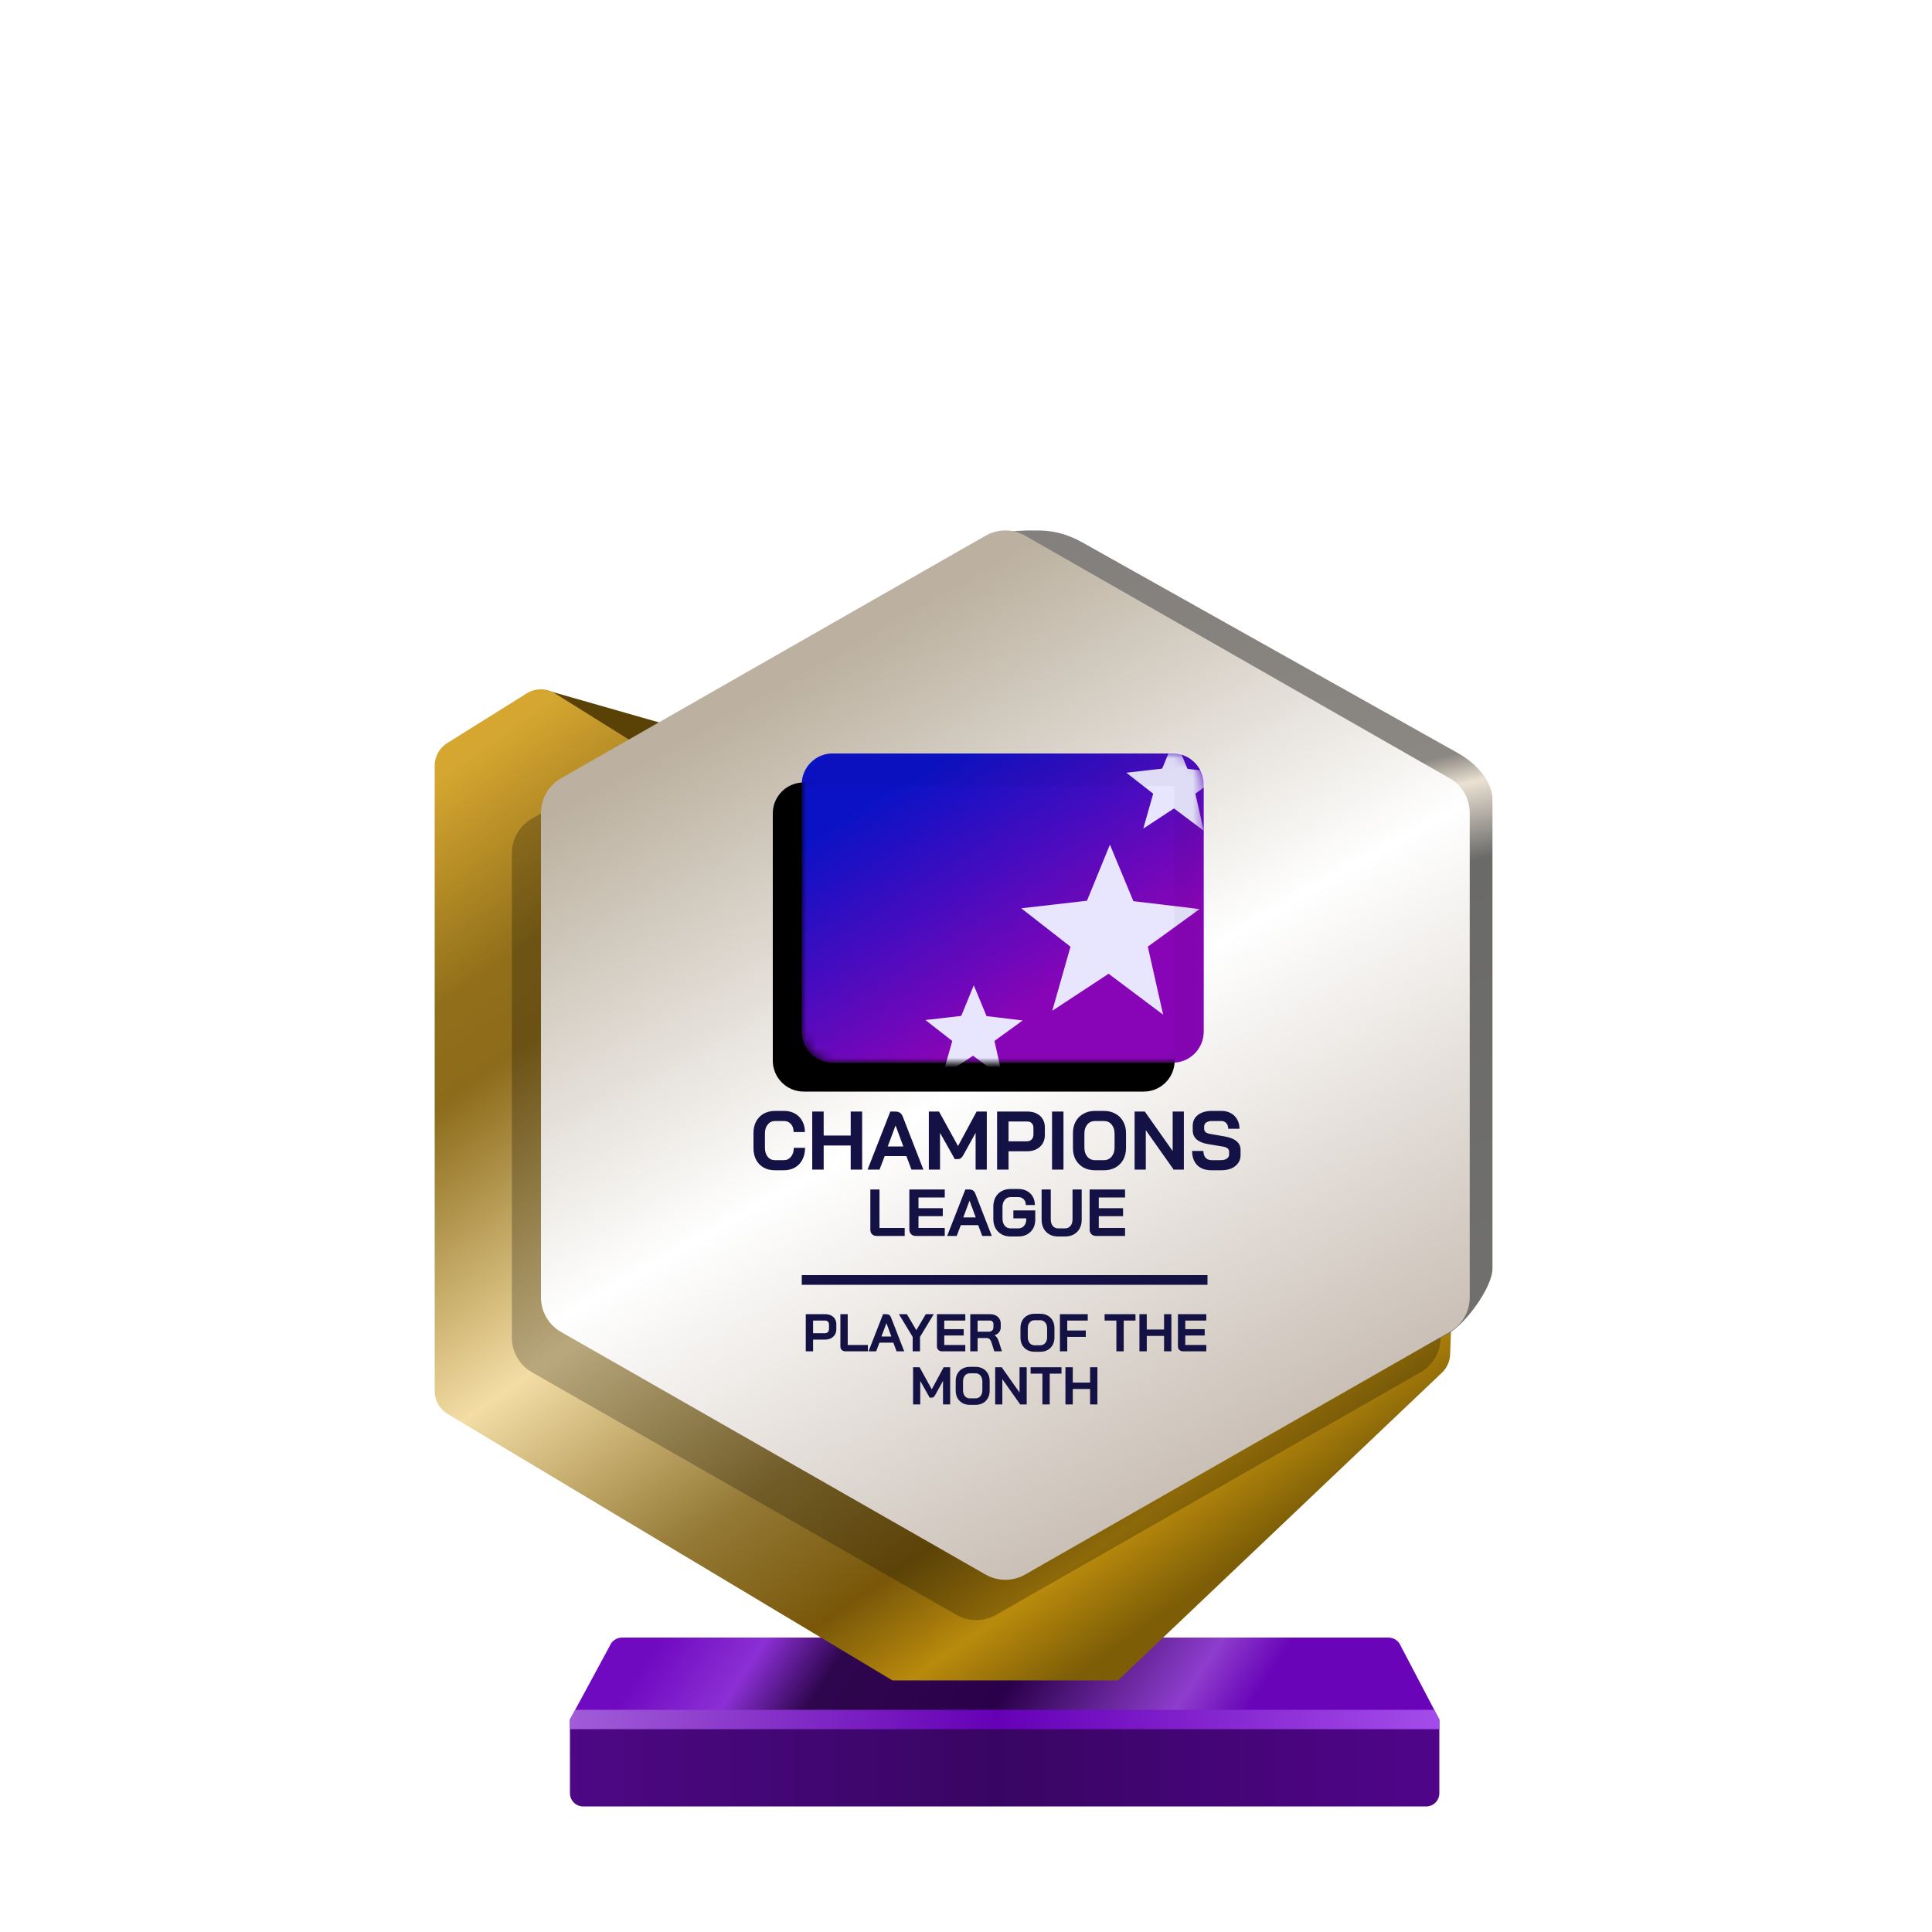 <?xml version="1.0" encoding="UTF-8"?>
<svg width="200px" height="200px" viewBox="0 0 200 200" version="1.1" xmlns="http://www.w3.org/2000/svg" xmlns:xlink="http://www.w3.org/1999/xlink">
    <title>champions_league_gold_month</title>
    <defs>
        <linearGradient x1="7.778%" y1="48.193%" x2="80%" y2="52.643%" id="linearGradient-1">
            <stop stop-color="#700AC0" offset="0%"></stop>
            <stop stop-color="#8C2FD5" offset="16.729%"></stop>
            <stop stop-color="#2E064E" offset="30.206%"></stop>
            <stop stop-color="#2A004A" offset="59.729%"></stop>
            <stop stop-color="#8E3DCD" offset="88.523%"></stop>
            <stop stop-color="#6904B8" offset="100%"></stop>
        </linearGradient>
        <linearGradient x1="0%" y1="44.444%" x2="100%" y2="44.444%" id="linearGradient-2">
            <stop stop-color="#4D0885" offset="0%"></stop>
            <stop stop-color="#390563" offset="49.007%"></stop>
            <stop stop-color="#50058A" offset="100%"></stop>
        </linearGradient>
        <linearGradient x1="0%" y1="49.975%" x2="101.111%" y2="50.025%" id="linearGradient-3">
            <stop stop-color="#A25DD8" offset="0%"></stop>
            <stop stop-color="#6500B6" offset="48.57%"></stop>
            <stop stop-color="#A64EEC" offset="100%"></stop>
        </linearGradient>
        <linearGradient x1="1.629%" y1="7.962%" x2="65.959%" y2="97.36%" id="linearGradient-4">
            <stop stop-color="#D5A630" offset="0%"></stop>
            <stop stop-color="#916F1A" offset="16.955%"></stop>
            <stop stop-color="#8C6B1A" offset="24.327%"></stop>
            <stop stop-color="#F3DDA5" offset="49.026%"></stop>
            <stop stop-color="#947935" offset="69.869%"></stop>
            <stop stop-color="#785709" offset="82.834%"></stop>
            <stop stop-color="#B98A0C" offset="91.679%"></stop>
            <stop stop-color="#7D5E07" offset="100%"></stop>
        </linearGradient>
        <linearGradient x1="53.535%" y1="0.09%" x2="63.301%" y2="84.266%" id="linearGradient-5">
            <stop stop-color="#83807D" offset="0%"></stop>
            <stop stop-color="#8B8782" offset="30.989%"></stop>
            <stop stop-color="#EBE1D3" offset="34.706%"></stop>
            <stop stop-color="#6A6A69" offset="43.802%"></stop>
            <stop stop-color="#71706E" offset="100%"></stop>
        </linearGradient>
        <linearGradient x1="30.976%" y1="12.068%" x2="74.446%" y2="99.419%" id="linearGradient-6">
            <stop stop-color="#BCB1A0" offset="0%"></stop>
            <stop stop-color="#FFFFFF" offset="44.34%"></stop>
            <stop stop-color="#BEB1A5" offset="100%"></stop>
        </linearGradient>
        <linearGradient x1="9.615%" y1="21.893%" x2="57.693%" y2="81.065%" id="linearGradient-7">
            <stop stop-color="#0B12C6" offset="0%"></stop>
            <stop stop-color="#8805B7" offset="100%"></stop>
        </linearGradient>
        <path d="M0,3.2 C0,1.433 1.433,0 3.2,0 L38.4,0 C40.167,0 41.6,1.433 41.6,3.2 L41.6,28.8 C41.6,30.567 40.167,32 38.4,32 L3.2,32 C1.433,32 0,30.567 0,28.8 L0,3.2 Z" id="path-8"></path>
        <filter x="-3.6%" y="-4.7%" width="107.2%" height="109.4%" filterUnits="objectBoundingBox" id="filter-10">
            <feOffset dx="-3" dy="3" in="SourceAlpha" result="shadowOffsetInner1"></feOffset>
            <feComposite in="shadowOffsetInner1" in2="SourceAlpha" operator="arithmetic" k2="-1" k3="1" result="shadowInnerInner1"></feComposite>
            <feColorMatrix values="0 0 0 0 0   0 0 0 0 0   0 0 0 0 0  0 0 0 0.24 0" type="matrix" in="shadowInnerInner1"></feColorMatrix>
        </filter>
    </defs>
    <g id="champions_league_gold_month" stroke="none" stroke-width="1" fill="none" fill-rule="evenodd">
        <g id="euro_qualify_gold_shield" transform="translate(45, 54.91)" fill-rule="nonzero">
            <g id="trophy" transform="translate(0, -0)">
                <path d="M14,123.094 L18.119,115.479 C18.326,114.955 18.832,114.612 19.395,114.612 L98.73,114.612 C99.293,114.612 99.799,114.955 100.006,115.479 L104,123.094 L14,123.094 Z" id="Path" fill="url(#linearGradient-1)"></path>
                <path d="M14.002,130.72 L14,123.094 L104,123.094 L104,130.727 C104,131.485 103.385,132.094 102.626,132.094 L15.375,132.094 C14.616,132.094 14.002,131.479 14.002,130.72 Z" id="Path" fill="url(#linearGradient-2)"></path>
                <polygon id="Path" fill="url(#linearGradient-3)" points="14 123.094 14 124.094 104 124.094 104 123.094 103.452 122.094 14.55 122.094"></polygon>
                <path d="M11.464,16.654 L20.261,21.869 L24,20.094 L11.525,16.531 C11.446,16.499 11.391,16.61 11.464,16.654 Z" id="Path" fill="#5A4206"></path>
                <path d="M0,24.345 L0,89.103 C0,90.068 0.507,90.963 1.335,91.459 L47.386,119.045 L70.736,119.045 L104.263,87.195 C104.783,86.701 105.089,86.023 105.116,85.305 L105.418,77.153 L59.061,101.876 L23.356,81.379 C22.503,80.889 21.976,79.98 21.976,78.996 L21.976,24.345 C21.976,23.398 21.488,22.518 20.685,22.016 L12.444,16.865 C11.553,16.308 10.423,16.308 9.532,16.865 L1.291,22.016 C0.488,22.518 0,23.398 0,24.345 Z" id="Path" fill="url(#linearGradient-4)"></path>
                <path d="M55.452,6.452 L55.452,23.273 L55.452,76.985 C55.447,77.345 55.386,77.705 55.452,78.059 L55.452,99.456 C56.143,103.174 64.863,105.097 68.146,103.221 L105,83.094 C106.712,82.116 109.5,78.37 109.5,76.399 L109.5,27.883 C109.5,25.898 107.73,24.067 106,23.094 L67.023,1.229 C65.692,0.482 64.208,0.031 62.683,0.006 C55.838,-0.108 55.107,1.508 55.452,6.452 Z" id="Path" fill="url(#linearGradient-5)"></path>
                <path d="M54.018,4.718 L10.065,29.833 C8.782,30.567 7.989,31.932 7.989,33.411 L7.989,83.569 C7.989,85.048 8.782,86.413 10.065,87.147 L54.018,112.263 C55.285,112.987 56.84,112.987 58.107,112.263 L102.059,87.147 C103.343,86.413 104.136,85.048 104.136,83.569 L104.136,33.411 C104.136,31.932 103.343,30.567 102.059,29.833 L58.107,4.718 C56.84,3.994 55.285,3.994 54.018,4.718 Z" id="Path" fill-opacity="0.24" fill="#000000"></path>
                <path d="M57.029,0.543 L13.076,25.659 C11.792,26.392 11,27.758 11,29.236 L11,79.394 C11,80.873 11.792,82.238 13.076,82.972 L57.029,108.088 C58.296,108.812 59.851,108.812 61.118,108.088 L105.07,82.972 C106.354,82.238 107.146,80.873 107.146,79.394 L107.146,29.236 C107.146,27.758 106.354,26.392 105.07,25.659 L61.118,0.543 C59.851,-0.181 58.296,-0.181 57.029,0.543 Z" id="Path" fill="url(#linearGradient-6)"></path>
                <path d="M38.413,81.134 L40.44,81.134 C40.663,81.134 40.861,81.178 41.033,81.266 C41.205,81.35 41.339,81.473 41.434,81.634 C41.53,81.791 41.577,81.973 41.577,82.178 L41.577,82.689 C41.577,82.901 41.528,83.09 41.429,83.255 C41.33,83.416 41.191,83.542 41.011,83.634 C40.836,83.722 40.63,83.766 40.396,83.766 L39.171,83.766 L39.171,84.98 L38.413,84.98 L38.413,81.134 Z M40.385,83.106 C40.513,83.106 40.618,83.066 40.698,82.985 C40.779,82.901 40.819,82.791 40.819,82.656 L40.819,82.211 C40.819,82.083 40.782,81.982 40.709,81.909 C40.639,81.832 40.546,81.793 40.429,81.793 L39.171,81.793 L39.171,83.106 L40.385,83.106 Z M42.53,84.98 C42.368,84.98 42.238,84.934 42.139,84.842 C42.044,84.747 41.997,84.623 41.997,84.469 L41.997,81.134 L42.755,81.134 L42.755,84.321 L44.843,84.321 L44.843,84.98 L42.53,84.98 Z M46.754,81.134 C46.992,81.134 47.153,81.244 47.237,81.464 L48.605,84.98 L47.814,84.98 L47.479,84.084 L46.04,84.084 L45.699,84.98 L44.908,84.98 L46.413,81.134 L46.754,81.134 Z M48.881,81.134 L49.859,82.788 L50.837,81.134 L51.661,81.134 L50.238,83.485 L50.238,84.98 L49.48,84.98 L49.48,83.485 L48.057,81.134 L48.881,81.134 Z M46.765,82.062 L46.243,83.447 L47.276,83.447 L46.765,82.062 Z M52.525,84.98 C52.368,84.98 52.239,84.932 52.141,84.837 C52.042,84.742 51.992,84.617 51.992,84.463 L51.992,81.134 L54.926,81.134 L54.926,81.793 L52.75,81.793 L52.75,82.683 L54.761,82.683 L54.761,83.343 L52.75,83.343 L52.75,84.321 L54.926,84.321 L54.926,84.98 L52.525,84.98 Z M55.442,81.134 L57.486,81.134 C57.819,81.134 58.087,81.224 58.288,81.403 C58.493,81.583 58.596,81.819 58.596,82.112 L58.596,82.496 C58.596,82.687 58.541,82.854 58.431,82.996 C58.325,83.136 58.169,83.242 57.964,83.315 L57.964,83.326 C58.081,83.403 58.169,83.491 58.228,83.59 C58.29,83.689 58.35,83.826 58.409,84.002 L58.717,84.98 L57.931,84.98 L57.64,84.068 C57.592,83.91 57.526,83.793 57.442,83.716 C57.358,83.639 57.253,83.601 57.129,83.601 L56.2,83.601 L56.2,84.98 L55.442,84.98 L55.442,81.134 Z M57.343,82.947 C57.497,82.947 57.618,82.907 57.706,82.826 C57.794,82.742 57.838,82.634 57.838,82.502 L57.838,82.145 C57.838,82.039 57.805,81.954 57.739,81.892 C57.673,81.826 57.585,81.793 57.475,81.793 L56.2,81.793 L56.2,82.947 L57.343,82.947 Z M62.105,85.024 C61.816,85.024 61.56,84.963 61.336,84.842 C61.116,84.718 60.944,84.546 60.82,84.326 C60.699,84.103 60.639,83.844 60.639,83.551 L60.639,82.562 C60.639,82.269 60.699,82.013 60.82,81.793 C60.944,81.57 61.116,81.398 61.336,81.277 C61.56,81.152 61.816,81.09 62.105,81.09 L62.688,81.09 C62.977,81.09 63.232,81.152 63.451,81.277 C63.675,81.398 63.847,81.57 63.968,81.793 C64.092,82.013 64.155,82.269 64.155,82.562 L64.155,83.551 C64.155,83.844 64.092,84.103 63.968,84.326 C63.847,84.546 63.675,84.718 63.451,84.842 C63.232,84.963 62.977,85.024 62.688,85.024 L62.105,85.024 Z M62.688,84.353 C62.9,84.353 63.071,84.277 63.199,84.123 C63.331,83.969 63.397,83.767 63.397,83.518 L63.397,82.595 C63.397,82.346 63.331,82.145 63.199,81.991 C63.071,81.837 62.9,81.76 62.688,81.76 L62.105,81.76 C61.893,81.76 61.721,81.837 61.589,81.991 C61.461,82.145 61.397,82.346 61.397,82.595 L61.397,83.518 C61.397,83.767 61.461,83.969 61.589,84.123 C61.721,84.277 61.893,84.353 62.105,84.353 L62.688,84.353 Z M64.724,81.134 L67.603,81.134 L67.603,81.793 L65.482,81.793 L65.482,82.826 L67.4,82.826 L67.4,83.485 L65.482,83.485 L65.482,84.98 L64.724,84.98 L64.724,81.134 Z M70.568,81.793 L69.348,81.793 L69.348,81.134 L72.545,81.134 L72.545,81.793 L71.326,81.793 L71.326,84.98 L70.568,84.98 L70.568,81.793 Z M72.954,81.134 L73.713,81.134 L73.713,82.722 L75.504,82.722 L75.504,81.134 L76.262,81.134 L76.262,84.98 L75.504,84.98 L75.504,83.381 L73.713,83.381 L73.713,84.98 L72.954,84.98 L72.954,81.134 Z M77.474,84.98 C77.316,84.98 77.188,84.932 77.089,84.837 C76.99,84.742 76.941,84.617 76.941,84.463 L76.941,81.134 L79.875,81.134 L79.875,81.793 L77.699,81.793 L77.699,82.683 L79.71,82.683 L79.71,83.343 L77.699,83.343 L77.699,84.321 L79.875,84.321 L79.875,84.98 L77.474,84.98 Z M49.522,86.628 L50.197,86.628 L51.455,88.914 L52.686,86.628 L53.362,86.628 L53.362,90.474 L52.62,90.474 L52.62,88.04 L51.812,89.501 C51.758,89.6 51.701,89.672 51.642,89.716 C51.587,89.756 51.523,89.776 51.45,89.776 L51.241,89.776 L50.263,88.04 L50.263,90.474 L49.522,90.474 L49.522,86.628 Z M55.401,90.518 C55.112,90.518 54.856,90.457 54.632,90.337 C54.413,90.212 54.24,90.04 54.116,89.82 C53.995,89.597 53.935,89.338 53.935,89.045 L53.935,88.056 C53.935,87.763 53.995,87.507 54.116,87.287 C54.24,87.064 54.413,86.892 54.632,86.771 C54.856,86.646 55.112,86.584 55.401,86.584 L55.984,86.584 C56.273,86.584 56.528,86.646 56.748,86.771 C56.971,86.892 57.143,87.064 57.264,87.287 C57.388,87.507 57.451,87.763 57.451,88.056 L57.451,89.045 C57.451,89.338 57.388,89.597 57.264,89.82 C57.143,90.04 56.971,90.212 56.748,90.337 C56.528,90.457 56.273,90.518 55.984,90.518 L55.401,90.518 Z M55.984,89.848 C56.196,89.848 56.367,89.771 56.495,89.617 C56.627,89.463 56.693,89.262 56.693,89.012 L56.693,88.089 C56.693,87.84 56.627,87.639 56.495,87.485 C56.367,87.331 56.196,87.254 55.984,87.254 L55.401,87.254 C55.189,87.254 55.017,87.331 54.885,87.485 C54.757,87.639 54.693,87.84 54.693,88.089 L54.693,89.012 C54.693,89.262 54.757,89.463 54.885,89.617 C55.017,89.771 55.189,89.848 55.401,89.848 L55.984,89.848 Z M58.02,86.628 L58.696,86.628 L60.542,89.243 L60.542,86.628 L61.284,86.628 L61.284,90.474 L60.608,90.474 L58.762,87.859 L58.762,90.474 L58.02,90.474 L58.02,86.628 Z M62.909,87.287 L61.689,87.287 L61.689,86.628 L64.886,86.628 L64.886,87.287 L63.667,87.287 L63.667,90.474 L62.909,90.474 L62.909,87.287 Z M65.295,86.628 L66.054,86.628 L66.054,88.216 L67.845,88.216 L67.845,86.628 L68.603,86.628 L68.603,90.474 L67.845,90.474 L67.845,88.875 L66.054,88.875 L66.054,90.474 L65.295,90.474 L65.295,86.628 Z M38,78.09 C38,78.09 38,77.866 38,77.59 C38,77.314 38,77.09 38,77.09 L80,77.09 L80,77.59 L80,78.09 L38,78.09 Z" id="Combined-Shape" fill="#141144"></path>
            </g>
        </g>
        <path d="M80.215,121.146 C79.774,121.146 79.385,121.051 79.047,120.863 C78.715,120.674 78.458,120.408 78.275,120.065 C78.092,119.716 78,119.314 78,118.863 L78,117.283 C78,116.831 78.092,116.433 78.275,116.09 C78.464,115.74 78.727,115.472 79.064,115.283 C79.408,115.095 79.803,115 80.249,115 L81.159,115 C81.588,115 81.966,115.092 82.292,115.274 C82.618,115.457 82.87,115.715 83.047,116.047 C83.231,116.373 83.322,116.754 83.322,117.189 L82.155,117.189 C82.155,116.846 82.063,116.571 81.88,116.364 C81.697,116.153 81.457,116.047 81.159,116.047 L80.249,116.047 C79.929,116.047 79.671,116.167 79.476,116.408 C79.282,116.642 79.185,116.951 79.185,117.335 L79.185,118.811 C79.185,119.195 79.279,119.507 79.468,119.747 C79.657,119.982 79.906,120.099 80.215,120.099 L81.142,120.099 C81.445,120.099 81.691,119.982 81.88,119.747 C82.075,119.512 82.172,119.203 82.172,118.819 L83.339,118.819 C83.339,119.284 83.248,119.693 83.065,120.047 C82.882,120.397 82.624,120.668 82.292,120.863 C81.96,121.051 81.577,121.146 81.142,121.146 L80.215,121.146 Z M84.082,115.068 L85.266,115.068 L85.266,117.55 L88.065,117.55 L88.065,115.068 L89.249,115.068 L89.249,121.077 L88.065,121.077 L88.065,118.58 L85.266,118.58 L85.266,121.077 L84.082,121.077 L84.082,115.068 Z M93.83,119.678 L91.581,119.678 L91.048,121.077 L89.812,121.077 L92.164,115.068 L92.697,115.068 C93.069,115.068 93.32,115.241 93.452,115.584 L95.589,121.077 L94.353,121.077 L93.83,119.678 Z M91.898,118.682 L93.512,118.682 L92.714,116.519 L92.705,116.519 L91.898,118.682 Z M96.153,115.068 L97.209,115.068 L99.175,118.64 L101.097,115.068 L102.153,115.068 L102.153,121.077 L100.995,121.077 L100.995,117.274 L99.733,119.558 C99.647,119.713 99.558,119.824 99.467,119.893 C99.381,119.956 99.28,119.988 99.166,119.988 L98.84,119.988 L97.312,117.274 L97.312,121.077 L96.153,121.077 L96.153,115.068 Z M103.22,115.068 L106.388,115.068 C106.737,115.068 107.045,115.137 107.314,115.274 C107.583,115.406 107.792,115.597 107.941,115.85 C108.09,116.095 108.164,116.379 108.164,116.7 L108.164,117.498 C108.164,117.83 108.087,118.124 107.932,118.382 C107.778,118.634 107.561,118.831 107.28,118.974 C107.006,119.111 106.685,119.18 106.319,119.18 L104.405,119.18 L104.405,121.077 L103.22,121.077 L103.22,115.068 Z M106.302,118.15 C106.502,118.15 106.665,118.087 106.791,117.962 C106.917,117.83 106.98,117.658 106.98,117.446 L106.98,116.751 C106.98,116.551 106.923,116.393 106.809,116.279 C106.699,116.158 106.553,116.098 106.371,116.098 L104.405,116.098 L104.405,118.15 L106.302,118.15 Z M108.906,115.068 L110.091,115.068 L110.091,121.077 L108.906,121.077 L108.906,115.068 Z M113.363,121.146 C112.91,121.146 112.51,121.051 112.161,120.863 C111.818,120.668 111.549,120.399 111.354,120.056 C111.165,119.707 111.071,119.303 111.071,118.845 L111.071,117.3 C111.071,116.843 111.165,116.442 111.354,116.098 C111.549,115.749 111.818,115.48 112.161,115.292 C112.51,115.097 112.91,115 113.363,115 L114.273,115 C114.724,115 115.123,115.097 115.466,115.292 C115.815,115.48 116.084,115.749 116.273,116.098 C116.467,116.442 116.565,116.843 116.565,117.3 L116.565,118.845 C116.565,119.303 116.467,119.707 116.273,120.056 C116.084,120.399 115.815,120.668 115.466,120.863 C115.123,121.051 114.724,121.146 114.273,121.146 L113.363,121.146 Z M114.273,120.099 C114.605,120.099 114.87,119.979 115.071,119.738 C115.277,119.498 115.38,119.183 115.38,118.794 L115.38,117.351 C115.38,116.963 115.277,116.648 115.071,116.408 C114.87,116.167 114.605,116.047 114.273,116.047 L113.363,116.047 C113.03,116.047 112.761,116.167 112.555,116.408 C112.355,116.648 112.256,116.963 112.256,117.351 L112.256,118.794 C112.256,119.183 112.355,119.498 112.555,119.738 C112.761,119.979 113.03,120.099 113.363,120.099 L114.273,120.099 Z M117.454,115.068 L118.51,115.068 L121.394,119.155 L121.394,115.068 L122.553,115.068 L122.553,121.077 L121.497,121.077 L118.613,116.992 L118.613,121.077 L117.454,121.077 L117.454,115.068 Z M125.418,121.146 C124.789,121.146 124.296,120.972 123.941,120.623 C123.587,120.268 123.41,119.776 123.41,119.146 L124.577,119.146 C124.577,119.443 124.651,119.678 124.8,119.85 C124.955,120.016 125.167,120.099 125.435,120.099 L126.388,120.099 C126.64,120.099 126.843,120.047 126.998,119.944 C127.158,119.836 127.238,119.693 127.238,119.515 L127.238,119.224 C127.238,118.943 127.032,118.768 126.62,118.699 L125.041,118.434 C124.525,118.347 124.134,118.184 123.864,117.944 C123.601,117.698 123.47,117.386 123.47,117.008 L123.47,116.528 C123.47,116.224 123.55,115.958 123.71,115.73 C123.876,115.495 124.108,115.314 124.406,115.188 C124.708,115.063 125.057,115 125.453,115 L126.423,115 C126.795,115 127.124,115.077 127.41,115.232 C127.696,115.386 127.917,115.603 128.07,115.884 C128.231,116.158 128.311,116.479 128.311,116.846 L127.144,116.846 C127.144,116.605 127.078,116.414 126.946,116.27 C126.814,116.121 126.64,116.047 126.423,116.047 L125.453,116.047 C125.212,116.047 125.018,116.098 124.869,116.202 C124.726,116.304 124.654,116.442 124.654,116.614 L124.654,116.846 C124.654,117.132 124.851,117.309 125.247,117.378 L126.817,117.652 C127.338,117.744 127.736,117.907 128.011,118.142 C128.285,118.371 128.422,118.669 128.422,119.034 L128.422,119.601 C128.422,119.904 128.337,120.173 128.165,120.408 C127.999,120.642 127.765,120.826 127.461,120.957 C127.158,121.083 126.806,121.146 126.405,121.146 L125.418,121.146 Z M90.763,127.945 C90.562,127.945 90.399,127.888 90.276,127.773 C90.157,127.654 90.097,127.498 90.097,127.306 L90.097,123.138 L91.045,123.138 L91.045,127.121 L93.655,127.121 L93.655,127.945 L90.763,127.945 Z M94.801,127.945 C94.604,127.945 94.444,127.885 94.32,127.766 C94.196,127.647 94.135,127.491 94.135,127.299 L94.135,123.138 L97.802,123.138 L97.802,123.962 L95.082,123.962 L95.082,125.074 L97.596,125.074 L97.596,125.898 L95.082,125.898 L95.082,127.121 L97.802,127.121 L97.802,127.945 L94.801,127.945 Z M101.262,126.825 L99.463,126.825 L99.038,127.945 L98.048,127.945 L99.93,123.138 L100.356,123.138 C100.654,123.138 100.855,123.275 100.96,123.55 L102.67,127.945 L101.681,127.945 L101.262,126.825 Z M99.717,126.028 L101.009,126.028 L100.37,124.298 L100.363,124.298 L99.717,126.028 Z M104.615,128 C104.262,128 103.951,127.924 103.681,127.773 C103.411,127.621 103.2,127.409 103.049,127.134 C102.902,126.855 102.829,126.535 102.829,126.173 L102.829,124.909 C102.829,124.547 102.902,124.229 103.049,123.955 C103.2,123.676 103.411,123.46 103.681,123.309 C103.955,123.158 104.272,123.082 104.629,123.082 L105.398,123.082 C105.741,123.082 106.043,123.151 106.305,123.288 C106.565,123.426 106.767,123.621 106.909,123.872 C107.055,124.124 107.128,124.415 107.128,124.745 L106.194,124.745 C106.194,124.497 106.121,124.298 105.974,124.147 C105.829,123.996 105.636,123.92 105.398,123.92 L104.629,123.92 C104.372,123.92 104.166,124.017 104.011,124.209 C103.855,124.397 103.777,124.644 103.777,124.951 L103.777,126.132 C103.777,126.438 103.853,126.688 104.004,126.88 C104.159,127.068 104.363,127.162 104.615,127.162 L105.425,127.162 C105.659,127.162 105.851,127.077 106.002,126.908 C106.158,126.738 106.236,126.528 106.236,126.276 L106.236,126.125 L104.904,126.125 L104.904,125.301 L107.169,125.301 L107.169,126.276 C107.169,126.61 107.096,126.908 106.949,127.169 C106.804,127.429 106.598,127.633 106.331,127.78 C106.066,127.926 105.764,128 105.425,128 L104.615,128 Z M109.532,128 C109.192,128 108.895,127.929 108.638,127.787 C108.382,127.64 108.183,127.436 108.041,127.176 C107.899,126.915 107.828,126.613 107.828,126.269 L107.828,123.138 L108.776,123.138 L108.776,126.241 C108.776,126.516 108.844,126.738 108.982,126.908 C109.123,127.077 109.307,127.162 109.532,127.162 L110.259,127.162 C110.488,127.162 110.673,127.077 110.815,126.908 C110.957,126.738 111.028,126.516 111.028,126.241 L111.028,123.138 L111.977,123.138 L111.977,126.269 C111.977,126.613 111.906,126.915 111.764,127.176 C111.622,127.436 111.42,127.64 111.159,127.787 C110.898,127.929 110.598,128 110.259,128 L109.532,128 Z M113.464,127.945 C113.267,127.945 113.107,127.885 112.984,127.766 C112.86,127.647 112.798,127.491 112.798,127.299 L112.798,123.138 L116.465,123.138 L116.465,123.962 L113.746,123.962 L113.746,125.074 L116.259,125.074 L116.259,125.898 L113.746,125.898 L113.746,127.121 L116.465,127.121 L116.465,127.945 L113.464,127.945 Z" id="Combined-Shape" fill="#141144" fill-rule="nonzero"></path>
        <g id="Path-+-Shape-+-Path-159-Mask" transform="translate(83, 78)">
            <mask id="mask-9" fill="white">
                <use xlink:href="#path-8"></use>
            </mask>
            <g id="Mask" fill-rule="nonzero">
                <use fill="url(#linearGradient-7)" xlink:href="#path-8"></use>
                <use fill="black" fill-opacity="1" filter="url(#filter-10)" xlink:href="#path-8"></use>
            </g>
            <g id="fllag" mask="url(#mask-9)">
                <g transform="translate(0, -1.6)">
                    <path d="M0,4.8 C0,3.033 1.433,1.6 3.2,1.6 L38.4,1.6 C40.167,1.6 41.6,3.033 41.6,4.8 L41.6,30.4 C41.6,32.167 40.167,33.6 38.4,33.6 L3.2,33.6 C1.433,33.6 0,32.167 0,30.4 L0,4.8 Z" id="Path" fill="url(#linearGradient-7)" fill-rule="nonzero"></path>
                    <path d="M38.606,0 L37.31,3.166 L33.6,3.593 L36.38,5.762 L35.352,9.379 L38.532,7.288 L41.609,9.6 L40.745,5.757 L43.671,3.637 L39.931,3.19 L38.606,0 Z M31.898,11.04 L29.523,16.844 L22.72,17.626 L27.817,21.603 L25.932,28.235 L31.763,24.402 L37.405,28.639 L35.821,21.594 L41.184,17.707 L34.328,16.889 L31.898,11.04 Z M16.51,28.766 L17.806,25.6 L19.131,28.79 L22.871,29.236 L19.945,31.357 L20.809,35.2 L17.732,32.888 L14.552,34.979 L15.58,31.361 L12.8,29.193 L16.51,28.766 Z" id="Shape" fill="#E8E6FF" fill-rule="evenodd"></path>
                </g>
            </g>
            <path d="M0.007,3.364 L0.007,3.305 C0.007,1.483 1.485,0.005 3.307,0.005 L38.313,0.005 C40.136,0.005 41.613,1.483 41.613,3.305 L41.613,28.953 C41.613,30.636 40.249,32.001 38.565,32.001 L38.565,32.001 L38.565,32.001 L38.565,3.364 L0.007,3.364 Z" id="Path-159" fill="#000000" opacity="0.2" mask="url(#mask-9)"></path>
        </g>
    </g>
</svg>